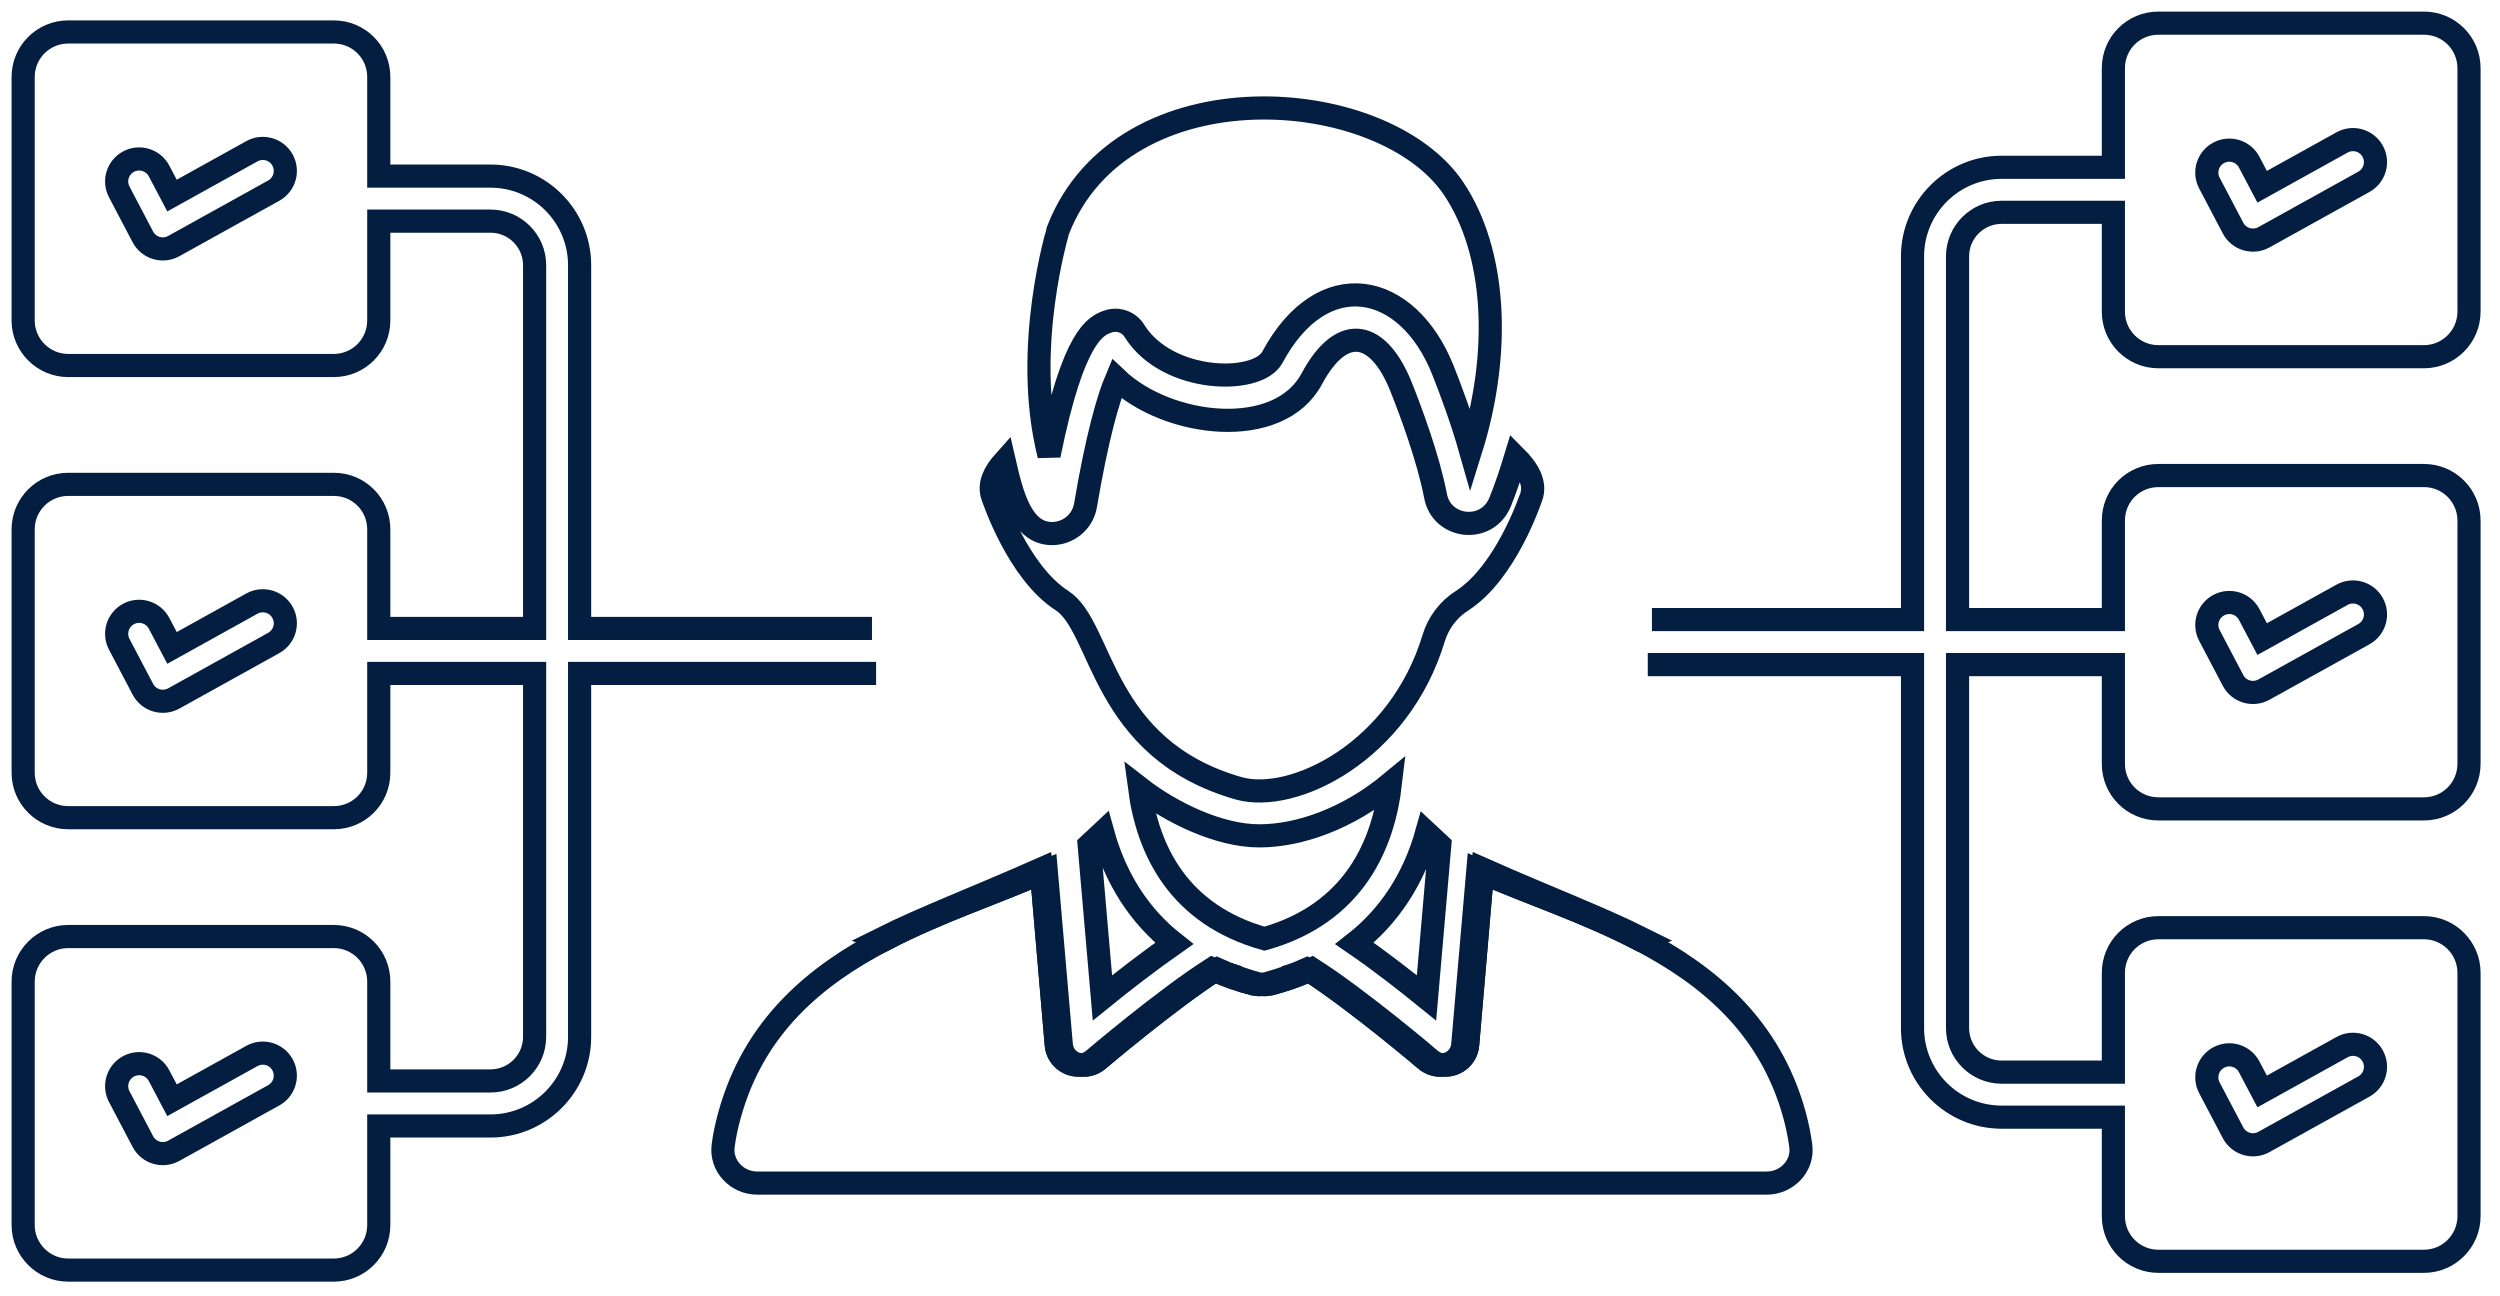 <svg width="108" height="56" viewBox="0 0 108 56" fill="none" xmlns="http://www.w3.org/2000/svg">
<path d="M47.051 36.498L47.625 43.109C48.5 42.4 49.657 41.505 50.726 40.756C49.229 39.58 48.188 37.966 47.634 35.953L47.051 36.498Z" stroke="#041E41"/>
<path d="M54.624 40.552C58.523 39.453 59.767 36.449 60.069 33.843C58.25 35.35 56.151 36.109 54.4 36.109C52.654 36.109 50.594 35.101 49.227 34.038C49.588 36.77 50.939 39.511 54.624 40.552Z" stroke="#041E41"/>
<path d="M62.199 36.498L61.635 35.973C61.081 37.957 60.021 39.581 58.514 40.757C59.593 41.496 60.75 42.4 61.625 43.11L62.199 36.498Z" stroke="#041E41"/>
<path d="M47.857 13.892C48.294 13.736 48.79 13.911 49.023 14.32C50.447 16.558 54.32 16.625 54.965 15.438C57.124 11.407 60.801 12.14 62.335 15.992C62.656 16.799 63.151 18.122 63.531 19.463C64.873 15.185 64.62 10.868 62.802 8.155C59.779 3.632 48.521 2.801 45.718 9.915C45.718 9.925 44.143 15.03 45.319 19.668C46.37 14.446 47.352 14.076 47.857 13.892Z" stroke="#041E41"/>
<path d="M45.883 25.948C47.662 27.103 47.531 32.351 53.516 34.057C55.879 34.718 60.458 32.472 61.936 27.562C62.141 26.901 62.569 26.327 63.152 25.958C65.087 24.713 66.127 21.505 66.146 21.475C66.371 20.873 65.991 20.26 65.476 19.745C65.281 20.387 65.068 21.038 64.805 21.689C64.233 23.074 62.267 22.83 62.014 21.417C61.703 19.802 60.954 17.78 60.526 16.712C59.587 14.353 58.023 13.857 56.676 16.351C55.257 19.039 50.447 18.466 48.236 16.361C47.877 17.207 47.391 18.889 46.895 21.826C46.772 22.56 46.138 23.05 45.446 23.05C44.109 23.05 43.704 21.314 43.385 19.93C42.967 20.396 42.695 20.922 42.879 21.436C42.908 21.505 43.959 24.713 45.883 25.948Z" stroke="#041E41"/>
<path d="M76.325 51.109H32.709C31.831 51.109 31.125 50.355 31.241 49.491C31.296 49.072 31.385 48.634 31.515 48.174C32.572 44.327 35.246 42.132 38.202 40.596C40.499 39.389 42.975 38.587 44.991 37.695L45.629 45.129C45.677 45.705 46.191 46.069 46.699 46.007C46.952 46.041 47.22 45.973 47.446 45.781C47.48 45.753 50.416 43.257 52.48 41.92C53.001 42.16 53.563 42.352 54.167 42.51C54.283 42.53 54.393 42.544 54.503 42.53H54.53C54.64 42.544 54.75 42.53 54.866 42.51C55.47 42.352 56.032 42.16 56.553 41.92C58.618 43.257 61.56 45.753 61.587 45.781C61.813 45.973 62.081 46.041 62.334 46.007C62.842 46.069 63.356 45.705 63.404 45.129L64.042 37.695C66.052 38.58 68.534 39.389 70.831 40.589C73.794 42.132 76.469 44.327 77.525 48.174C77.648 48.634 77.737 49.072 77.792 49.491C77.915 50.355 77.202 51.109 76.325 51.109Z" stroke="#041E41"/>
<path d="M46.699 46.006C46.191 46.068 45.677 45.705 45.629 45.129L44.991 37.695C45.06 37.667 45.128 37.633 45.197 37.605L45.848 45.129C45.89 45.629 46.274 45.958 46.699 46.006Z" stroke="#041E41"/>
<path d="M54.379 42.51L54.502 42.53C54.393 42.544 54.283 42.53 54.166 42.51C53.563 42.352 53.001 42.16 52.48 41.92C52.507 41.9 52.534 41.879 52.562 41.865C53.124 42.119 53.741 42.338 54.379 42.51Z" stroke="#041E41"/>
<path d="M61.799 45.781C61.964 45.918 62.149 45.994 62.334 46.007C62.08 46.042 61.813 45.973 61.586 45.781C61.559 45.754 58.617 43.257 56.553 41.92C56.601 41.906 56.642 41.886 56.683 41.865C58.754 43.189 61.772 45.754 61.799 45.781Z" stroke="#041E41"/>
<path d="M70.947 40.554C70.906 40.568 70.871 40.582 70.83 40.589C68.533 39.389 66.05 38.58 64.041 37.695L64.055 37.544C66.873 38.792 69.109 39.636 70.947 40.554Z" stroke="#041E41"/>
<path d="M44.976 37.544L44.99 37.695C42.974 38.586 40.498 39.389 38.201 40.596C38.159 40.582 38.125 40.568 38.084 40.554C39.922 39.636 42.157 38.792 44.976 37.544Z" stroke="#041E41"/>
<path d="M52.349 41.865C52.39 41.886 52.431 41.906 52.479 41.92C50.415 43.257 47.48 45.754 47.446 45.781C47.219 45.973 46.952 46.042 46.698 46.007C46.883 45.994 47.069 45.918 47.233 45.781C47.267 45.754 50.278 43.189 52.349 41.865Z" stroke="#041E41"/>
<path d="M56.47 41.865C56.498 41.879 56.525 41.9 56.552 41.92C56.031 42.16 55.469 42.352 54.865 42.51C54.749 42.53 54.639 42.544 54.529 42.53L54.653 42.51C55.297 42.338 55.908 42.119 56.47 41.865Z" stroke="#041E41"/>
<path d="M64.042 37.695L63.404 45.129C63.356 45.705 62.842 46.068 62.334 46.006C62.766 45.958 63.15 45.629 63.191 45.129L63.843 37.605C63.904 37.633 63.973 37.667 64.042 37.695Z" stroke="#041E41"/>
<path d="M71.184 28.711H82.621V44.411C82.621 46.534 84.347 48.261 86.47 48.261H91.298V52.543C91.298 53.612 92.163 54.488 93.243 54.488H104.716C105.785 54.488 106.661 53.612 106.661 52.543V42.022C106.661 40.952 105.785 40.077 104.716 40.077H93.243C92.163 40.077 91.298 40.952 91.298 42.022V46.316H86.47C85.419 46.316 84.566 45.462 84.566 44.411V28.711H91.298V32.999C91.298 34.078 92.163 34.944 93.243 34.944H104.716C105.785 34.944 106.661 34.078 106.661 32.999V22.488C106.661 21.409 105.785 20.543 104.716 20.543H93.243C92.163 20.543 91.298 21.409 91.298 22.488V26.766H84.566V11.075C84.566 10.026 85.419 9.172 86.47 9.172H91.298V13.466C91.298 14.535 92.163 15.41 93.243 15.41H104.716C105.785 15.41 106.661 14.535 106.661 13.466V2.945C106.661 1.865 105.785 1 104.716 1H93.243C92.163 1 91.298 1.865 91.298 2.945V7.227H86.47C84.347 7.227 82.621 8.954 82.621 11.075V26.766H71.363M95.854 6.598C96.329 6.348 96.917 6.531 97.166 7.006L97.725 8.068L101.177 6.153C101.647 5.892 102.239 6.062 102.499 6.532C102.76 7.002 102.59 7.593 102.121 7.854L97.799 10.251C97.319 10.516 96.719 10.333 96.467 9.853L95.447 7.911C95.196 7.436 95.379 6.848 95.854 6.598ZM95.855 45.681C96.331 45.43 96.917 45.614 97.166 46.089L97.725 47.151L101.177 45.236C101.647 44.976 102.239 45.145 102.499 45.615C102.76 46.084 102.59 46.676 102.121 46.937L97.799 49.333C97.319 49.599 96.719 49.416 96.467 48.935L95.447 46.994C95.196 46.519 95.379 45.931 95.855 45.681ZM95.855 26.139C96.331 25.889 96.917 26.073 97.166 26.547L97.725 27.609L101.177 25.694C101.647 25.435 102.239 25.604 102.499 26.074C102.76 26.543 102.59 27.134 102.121 27.395L97.799 29.792C97.319 30.057 96.719 29.875 96.467 29.394L95.447 27.453C95.196 26.977 95.379 26.39 95.855 26.139Z" stroke="#041E41"/>
<path d="M37.669 27.148H25.039V11.456C25.039 9.335 23.313 7.608 21.191 7.608H16.363V3.326C16.363 2.246 15.498 1.381 14.418 1.381H2.945C1.875 1.381 1 2.246 1 3.326V13.846C1 14.915 1.875 15.79 2.945 15.79H14.418C15.498 15.79 16.363 14.915 16.363 13.846V9.553H21.191C22.241 9.553 23.095 10.407 23.095 11.456V27.148H16.363V22.869C16.363 21.79 15.498 20.924 14.418 20.924H2.945C1.875 20.924 1 21.79 1 22.869V33.38C1 34.46 1.875 35.324 2.945 35.324H14.418C15.498 35.324 16.363 34.46 16.363 33.38V29.092H23.095V44.792C23.095 45.843 22.241 46.697 21.191 46.697H16.363V42.403C16.363 41.334 15.498 40.458 14.418 40.458H2.945C1.875 40.458 1 41.334 1 42.403V52.924C1 53.993 1.875 54.868 2.945 54.868H14.418C15.498 54.868 16.363 53.993 16.363 52.924V48.642H21.191C23.313 48.642 25.039 46.915 25.039 44.792V29.092H37.848M5.559 6.979C6.034 6.729 6.622 6.912 6.872 7.388L7.431 8.449L10.882 6.534C11.353 6.273 11.944 6.443 12.204 6.913C12.465 7.383 12.295 7.974 11.826 8.235L7.505 10.631C7.024 10.897 6.425 10.714 6.172 10.234L5.152 8.292C4.901 7.817 5.084 7.229 5.559 6.979ZM5.56 46.062C6.036 45.811 6.622 45.995 6.872 46.47L7.431 47.531L10.882 45.617C11.353 45.357 11.944 45.525 12.204 45.996C12.465 46.465 12.295 47.057 11.826 47.317L7.505 49.714C7.024 49.98 6.425 49.797 6.172 49.316L5.152 47.375C4.901 46.9 5.084 46.312 5.56 46.062ZM5.56 26.52C6.036 26.27 6.622 26.454 6.872 26.928L7.431 27.99L10.882 26.075C11.353 25.816 11.944 25.985 12.204 26.454C12.465 26.924 12.295 27.515 11.826 27.776L7.505 30.174C7.024 30.438 6.425 30.256 6.172 29.775L5.152 27.834C4.901 27.358 5.084 26.771 5.56 26.52Z" stroke="#041E41"/>
</svg>
